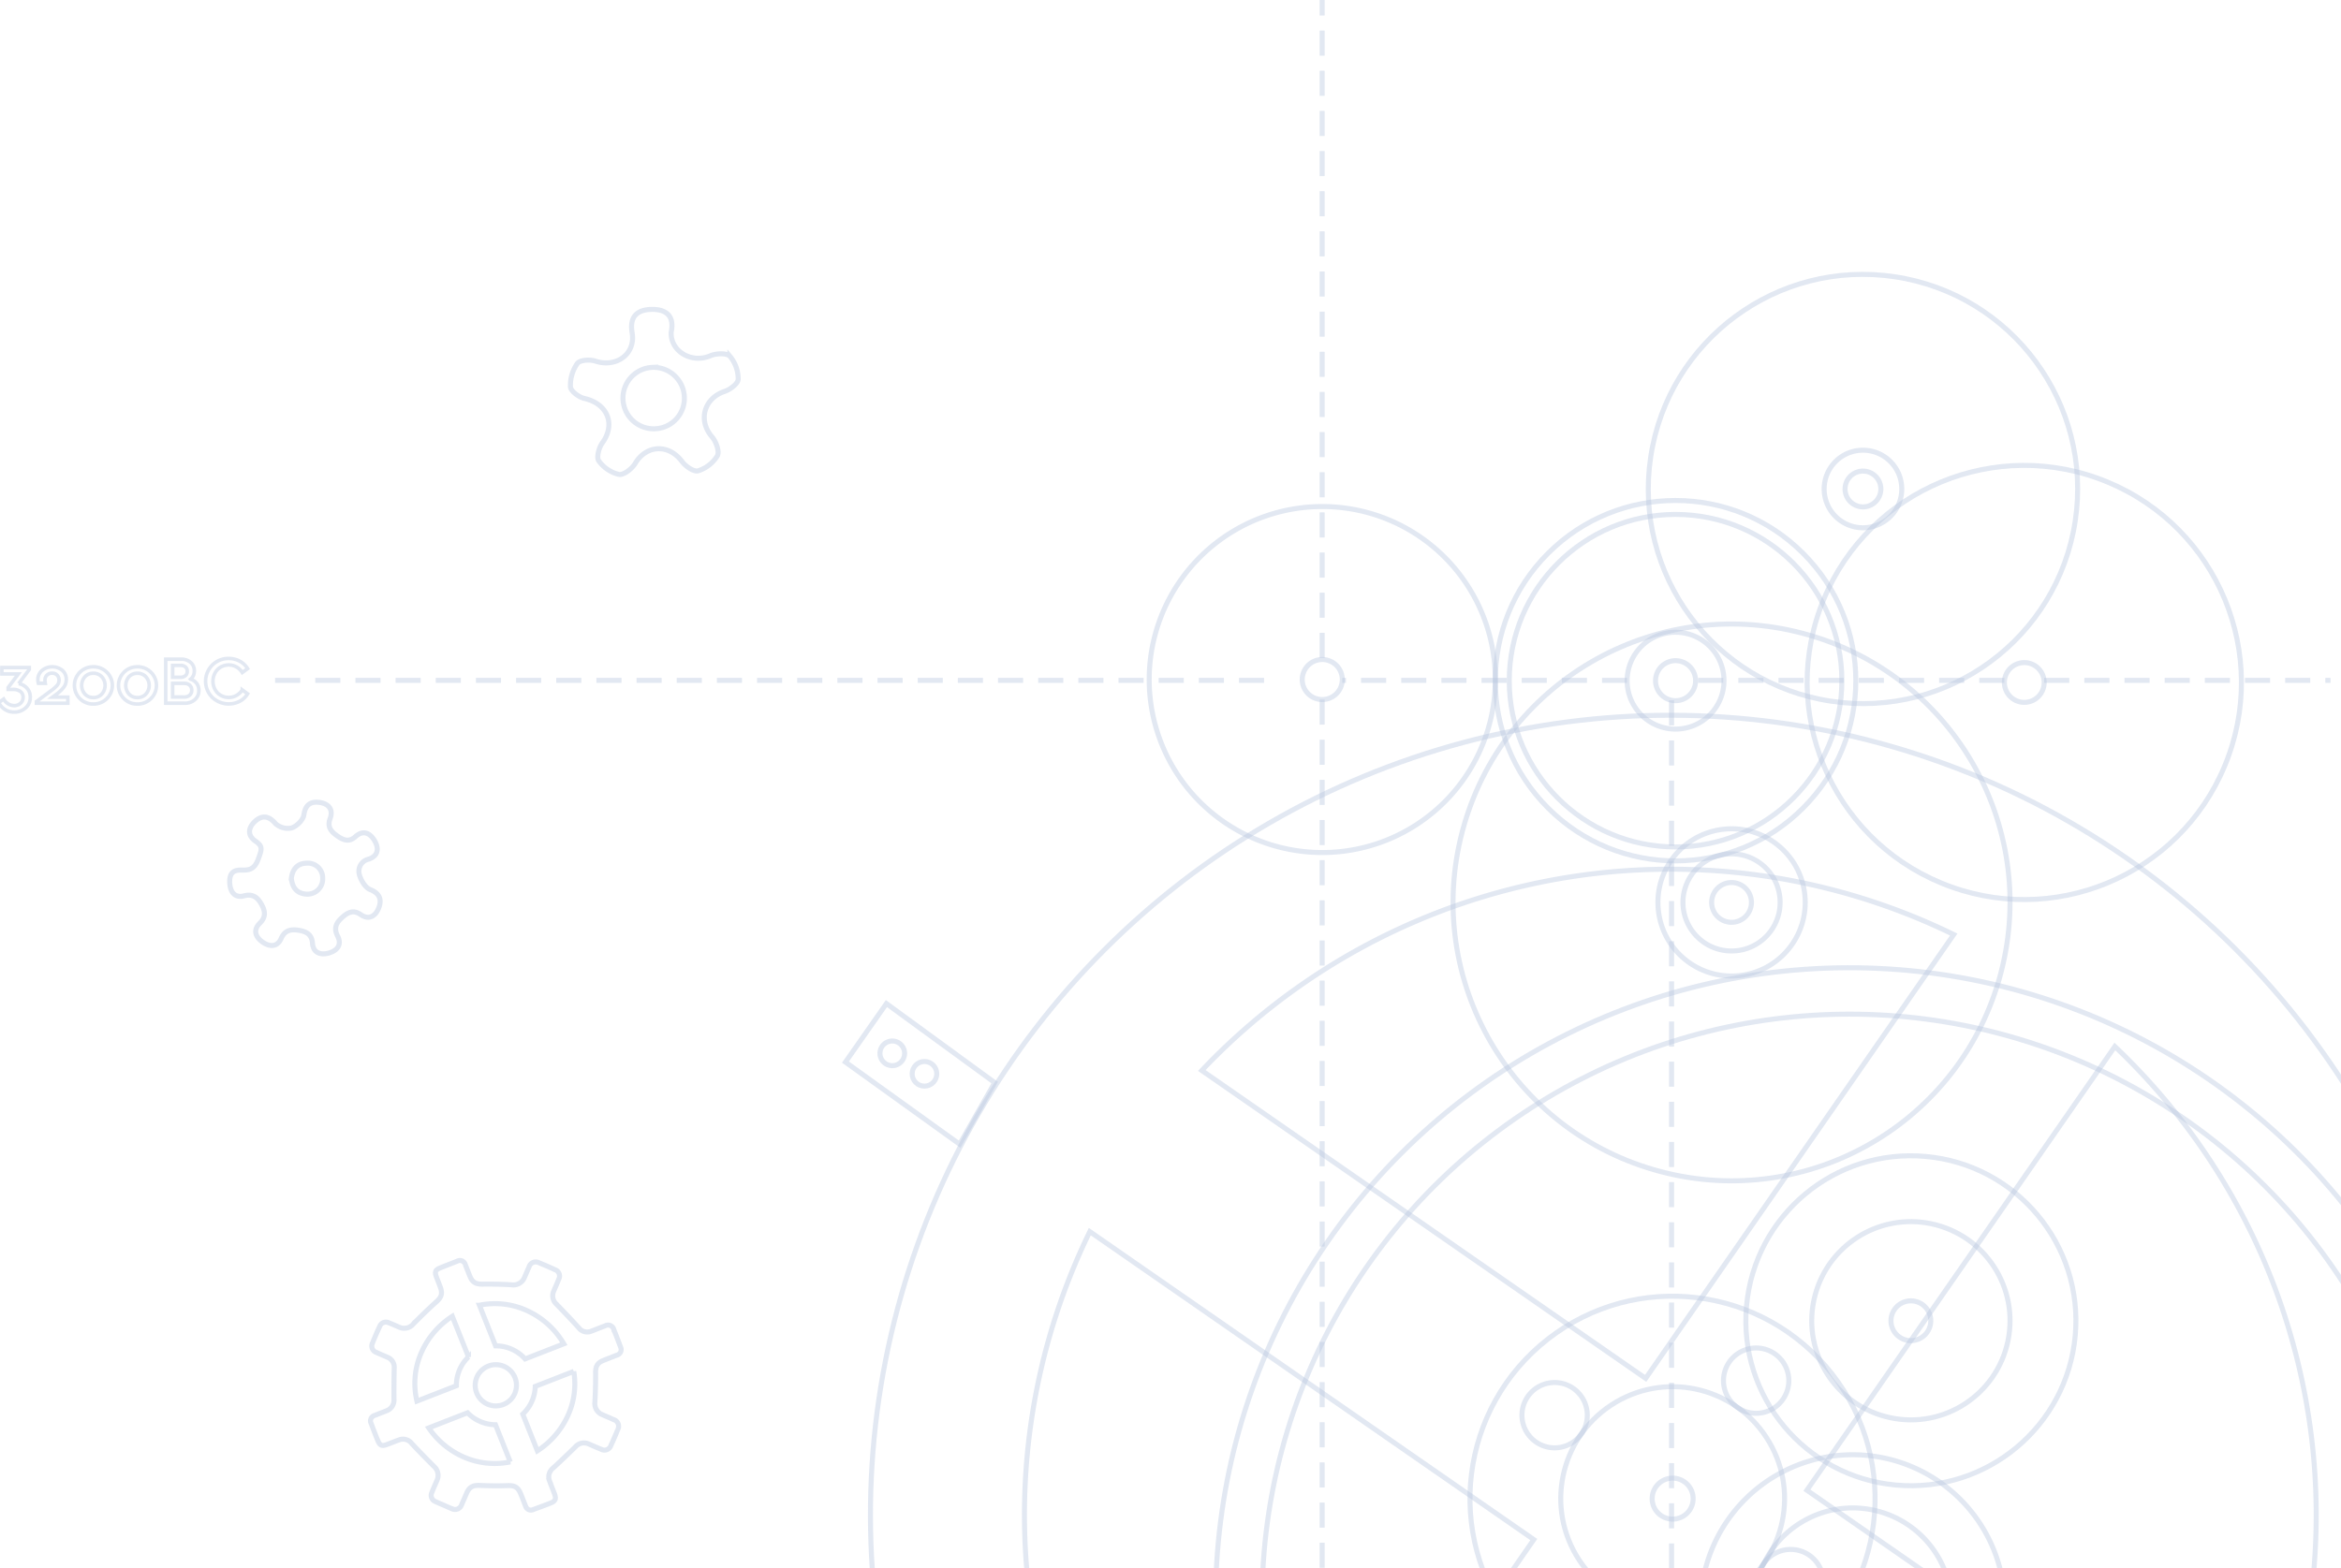 <svg xmlns="http://www.w3.org/2000/svg" xmlns:xlink="http://www.w3.org/1999/xlink" width="661" height="443" viewBox="0 0 661 443">
  <defs>
    <clipPath id="clip-path">
      <rect id="Rectangle_1073" data-name="Rectangle 1073" width="661" height="443" transform="translate(1259 538)" fill="#fff"/>
    </clipPath>
  </defs>
  <g id="Mask_Group_11" data-name="Mask Group 11" transform="translate(-1259 -538)" clip-path="url(#clip-path)">
    <g id="Group_5483" data-name="Group 5483" transform="translate(11.473 293.369)">
      <path id="Path_39" data-name="Path 39" d="M1499.58,345.443a5.617,5.617,0,1,1-5.616,5.617A5.618,5.618,0,0,1,1499.58,345.443Z" transform="translate(236.86 148.453)" fill="none" stroke="rgba(184,198,223,0.4)" stroke-width="1.417"/>
      <path id="Path_40" data-name="Path 40" d="M1503.547,341.309a13.718,13.718,0,1,1-13.718,13.718A13.718,13.718,0,0,1,1503.547,341.309Z" transform="translate(232.893 144.485)" fill="none" stroke="rgba(184,198,223,0.4)" stroke-width="1.417"/>
      <circle id="Ellipse_2" data-name="Ellipse 2" cx="20.792" cy="20.792" r="20.792" transform="matrix(0.989, -0.149, 0.149, 0.989, 1712.789, 482.043)" fill="none" stroke="rgba(184,198,223,0.4)" stroke-width="1.417"/>
      <circle id="Ellipse_3" data-name="Ellipse 3" cx="78.616" cy="78.616" r="78.616" transform="translate(1639.071 553.18) rotate(-73.862)" fill="none" stroke="rgba(184,198,223,0.4)" stroke-width="1.417"/>
      <circle id="Ellipse_4" data-name="Ellipse 4" cx="179.018" cy="179.018" r="179.018" transform="matrix(0.062, -0.998, 0.998, 0.062, 1579.984, 864.526)" fill="none" stroke="rgba(184,198,223,0.4)" stroke-width="1.417"/>
      <circle id="Ellipse_5" data-name="Ellipse 5" cx="165.91" cy="165.91" r="165.91" transform="translate(1603.869 531.068)" fill="none" stroke="rgba(184,198,223,0.4)" stroke-width="1.417"/>
      <circle id="Ellipse_6" data-name="Ellipse 6" cx="225.85" cy="225.85" r="225.85" transform="translate(1399.761 672.5) rotate(-45)" fill="none" stroke="rgba(184,198,223,0.4)" stroke-width="1.417"/>
      <path id="Path_41" data-name="Path 41" d="M1709.615,651.4A182.468,182.468,0,0,1,1497.308,689.8l86.98-125.354Zm-6.777-257.81A182.476,182.476,0,0,1,1741.233,605.9l-125.355-86.98ZM1538.764,532.857l-86.959,125.324a182.465,182.465,0,0,1-38.4-212.3Zm38.557-189.333a181.6,181.6,0,0,1,80.012,18.453l-86.98,125.356-125.325-86.959A181.838,181.838,0,0,1,1577.322,343.524Z" transform="translate(141.84 146.611)" fill="none" stroke="rgba(184,198,223,0.4)" stroke-width="1.417"/>
      <path id="Path_42" data-name="Path 42" d="M1461.788,291.253a48.863,48.863,0,1,1-48.862,48.864A48.863,48.863,0,0,1,1461.788,291.253Z" transform="translate(159.087 96.445)" fill="none" stroke="rgba(184,198,223,0.4)" stroke-width="1.417"/>
      <path id="Path_43" data-name="Path 43" d="M1440.627,313.3a5.654,5.654,0,1,1-5.652,5.654A5.654,5.654,0,0,1,1440.627,313.3Z" transform="translate(180.248 117.606)" fill="none" stroke="rgba(184,198,223,0.4)" stroke-width="1.417"/>
      <path id="Path_44" data-name="Path 44" d="M1491.534,313.466a5.654,5.654,0,1,1-5.654,5.654A5.653,5.653,0,0,1,1491.534,313.466Z" transform="translate(229.102 117.763)" fill="none" stroke="rgba(184,198,223,0.4)" stroke-width="1.417"/>
      <path id="Path_45" data-name="Path 45" d="M1495.462,309.374a13.673,13.673,0,1,1-13.675,13.673A13.674,13.674,0,0,1,1495.462,309.374Z" transform="translate(225.174 113.836)" fill="none" stroke="rgba(184,198,223,0.4)" stroke-width="1.417"/>
      <circle id="Ellipse_7" data-name="Ellipse 7" cx="50.896" cy="50.896" r="50.896" transform="translate(1648.657 436.883) rotate(-45)" fill="none" stroke="rgba(184,198,223,0.4)" stroke-width="1.417"/>
      <circle id="Ellipse_8" data-name="Ellipse 8" cx="46.957" cy="46.957" r="46.957" transform="translate(1673.677 389.926)" fill="none" stroke="rgba(184,198,223,0.4)" stroke-width="1.417"/>
      <path id="Path_46" data-name="Path 46" d="M1521.131,283.133a10.957,10.957,0,1,1-10.956,10.957A10.957,10.957,0,0,1,1521.131,283.133Z" transform="translate(252.418 88.652)" fill="none" stroke="rgba(184,198,223,0.4)" stroke-width="1.417"/>
      <path id="Path_47" data-name="Path 47" d="M1518.24,286.145a5.054,5.054,0,1,1-5.054,5.054A5.052,5.052,0,0,1,1518.24,286.145Z" transform="translate(255.309 91.543)" fill="none" stroke="rgba(184,198,223,0.4)" stroke-width="1.417"/>
      <circle id="Ellipse_9" data-name="Ellipse 9" cx="60.612" cy="60.612" r="60.612" transform="translate(1704.599 433.668) rotate(-81.449)" fill="none" stroke="rgba(184,198,223,0.4)" stroke-width="1.417"/>
      <circle id="Ellipse_10" data-name="Ellipse 10" cx="61.301" cy="61.301" r="61.301" transform="translate(1739.005 470.569) rotate(-67.5)" fill="none" stroke="rgba(184,198,223,0.4)" stroke-width="1.417"/>
      <path id="Path_48" data-name="Path 48" d="M1541.76,313.745a5.618,5.618,0,1,1-5.618,5.617A5.616,5.616,0,0,1,1541.76,313.745Z" transform="translate(277.339 118.031)" fill="none" stroke="rgba(184,198,223,0.4)" stroke-width="1.417"/>
      <circle id="Ellipse_11" data-name="Ellipse 11" cx="57.214" cy="57.214" r="57.214" transform="matrix(0.788, -0.615, 0.615, 0.788, 1639.507, 658.022)" fill="none" stroke="rgba(184,198,223,0.4)" stroke-width="1.417"/>
      <path id="Path_49" data-name="Path 49" d="M1494.521,432.348a5.787,5.787,0,1,1-8.066,1.382A5.786,5.786,0,0,1,1494.521,432.348Z" transform="translate(228.634 230.837)" fill="none" stroke="rgba(184,198,223,0.4)" stroke-width="1.417"/>
      <circle id="Ellipse_12" data-name="Ellipse 12" cx="31.596" cy="31.596" r="31.596" transform="matrix(0.862, -0.507, 0.507, 0.862, 1676.565, 656.674)" fill="none" stroke="rgba(184,198,223,0.4)" stroke-width="1.417"/>
      <path id="Path_50" data-name="Path 50" d="M1481.186,419.2a9.224,9.224,0,1,0,2.2,12.856A9.223,9.223,0,0,0,1481.186,419.2Z" transform="translate(210.63 217.609)" fill="none" stroke="rgba(184,198,223,0.4)" stroke-width="1.417"/>
      <path id="Path_51" data-name="Path 51" d="M1515.2,443.252a9.225,9.225,0,1,1-12.857,2.2A9.224,9.224,0,0,1,1515.2,443.252Z" transform="translate(243.271 240.697)" fill="none" stroke="rgba(184,198,223,0.4)" stroke-width="1.417"/>
      <path id="Path_52" data-name="Path 52" d="M1512.422,427.078a9.225,9.225,0,1,0-12.857,2.2A9.226,9.226,0,0,0,1512.422,427.078Z" transform="translate(238.494 212.833)" fill="none" stroke="rgba(184,198,223,0.4)" stroke-width="1.417"/>
      <path id="Path_53" data-name="Path 53" d="M1488.366,461.087a9.224,9.224,0,1,1-2.2-12.858A9.226,9.226,0,0,1,1488.366,461.087Z" transform="translate(215.407 245.473)" fill="none" stroke="rgba(184,198,223,0.4)" stroke-width="1.417"/>
      <path id="Path_54" data-name="Path 54" d="M1480.844,474.02a5.618,5.618,0,1,1-5.619,5.619A5.617,5.617,0,0,1,1480.844,474.02Z" transform="translate(218.877 271.851)" fill="none" stroke="rgba(184,198,223,0.4)" stroke-width="1.417"/>
      <path id="Path_55" data-name="Path 55" d="M1491.5,462.919a27.372,27.372,0,1,1-27.372,27.373A27.372,27.372,0,0,1,1491.5,462.919Z" transform="translate(208.224 261.197)" fill="none" stroke="rgba(184,198,223,0.4)" stroke-width="1.417"/>
      <circle id="Ellipse_13" data-name="Ellipse 13" cx="39.734" cy="39.734" r="39.734" transform="matrix(0.208, -0.978, 0.978, 0.208, 1652.604, 782.109)" fill="none" stroke="rgba(184,198,223,0.4)" stroke-width="1.417"/>
      <path id="Path_56" data-name="Path 56" d="M1440.274,567.19a4.691,4.691,0,1,1-4.692,4.692A4.692,4.692,0,0,1,1440.274,567.19Z" transform="translate(180.831 361.268)" fill="none" stroke="rgba(184,198,223,0.4)" stroke-width="1.417"/>
      <circle id="Ellipse_14" data-name="Ellipse 14" cx="40.22" cy="40.22" r="40.22" transform="translate(1574.271 965.426) rotate(-79.573)" fill="none" stroke="rgba(184,198,223,0.4)" stroke-width="1.417"/>
      <circle id="Ellipse_15" data-name="Ellipse 15" cx="44.551" cy="44.551" r="44.551" transform="translate(1621.016 919.563)" fill="none" stroke="rgba(184,198,223,0.4)" stroke-width="1.417"/>
      <path id="Path_57" data-name="Path 57" d="M1462.961,582.99a4.692,4.692,0,1,1-4.692,4.692A4.692,4.692,0,0,1,1462.961,582.99Z" transform="translate(202.604 376.432)" fill="none" stroke="rgba(184,198,223,0.4)" stroke-width="1.417"/>
      <path id="Path_58" data-name="Path 58" d="M1467.312,578.456a13.577,13.577,0,1,1-13.577,13.577A13.578,13.578,0,0,1,1467.312,578.456Z" transform="translate(198.253 372.081)" fill="none" stroke="rgba(184,198,223,0.4)" stroke-width="1.417"/>
      <path id="Path_59" data-name="Path 59" d="M1490.345,567.438a4.692,4.692,0,1,1-4.691,4.692A4.692,4.692,0,0,1,1490.345,567.438Z" transform="translate(228.885 361.507)" fill="none" stroke="rgba(184,198,223,0.4)" stroke-width="1.417"/>
      <path id="Path_60" data-name="Path 60" d="M1496.283,561.251a16.817,16.817,0,1,1-16.817,16.816A16.816,16.816,0,0,1,1496.283,561.251Z" transform="translate(222.948 355.569)" fill="none" stroke="rgba(184,198,223,0.4)" stroke-width="1.417"/>
      <circle id="Ellipse_16" data-name="Ellipse 16" cx="42.736" cy="42.736" r="42.736" transform="translate(1676.495 890.901)" fill="none" stroke="rgba(184,198,223,0.4)" stroke-width="1.417"/>
      <path id="Path_61" data-name="Path 61" d="M1473.754,503.651a4.871,4.871,0,1,1-4.87,4.872A4.872,4.872,0,0,1,1473.754,503.651Z" transform="translate(212.792 300.289)" fill="none" stroke="rgba(184,198,223,0.4)" stroke-width="1.417"/>
      <path id="Path_62" data-name="Path 62" d="M1480.581,496.538a18.81,18.81,0,1,1-18.81,18.811A18.81,18.81,0,0,1,1480.581,496.538Z" transform="translate(205.965 293.462)" fill="none" stroke="rgba(184,198,223,0.4)" stroke-width="1.417"/>
      <circle id="Ellipse_17" data-name="Ellipse 17" cx="113.364" cy="113.364" r="113.364" transform="translate(1552.986 897.492) rotate(-78.583)" fill="none" stroke="rgba(184,198,223,0.4)" stroke-width="1.417"/>
      <rect id="Rectangle_8" data-name="Rectangle 8" width="11.568" height="41.313" transform="translate(1631.032 906.377)" fill="none" stroke="rgba(184,198,223,0.4)" stroke-width="1.417"/>
      <rect id="Rectangle_9" data-name="Rectangle 9" width="11.567" height="33.905" transform="translate(1687.092 910.508)" fill="none" stroke="rgba(184,198,223,0.4)" stroke-width="1.417"/>
      <path id="Path_63" data-name="Path 63" d="M1444.5,528.773l5.784-36.357,28.92,4.131-5.784,35.53Z" transform="translate(189.384 289.506)" fill="none" stroke="rgba(184,198,223,0.4)" stroke-width="1.417"/>
      <path id="Path_64" data-name="Path 64" d="M1480.942,535.134l5.784-36.356,28.92,4.131-5.784,35.53Z" transform="translate(224.363 295.612)" fill="none" stroke="rgba(184,198,223,0.4)" stroke-width="1.417"/>
      <path id="Path_65" data-name="Path 65" d="M1451.622,496.422l16.268,2.323-3.252,19.986-16.268-1.858Z" transform="translate(193.103 293.351)" fill="none" stroke="rgba(184,198,223,0.4)" stroke-width="1.417"/>
      <path id="Path_66" data-name="Path 66" d="M1485.388,522.42l2.029-19,14.046,2.479-3.06,18.013Z" transform="translate(228.63 300.063)" fill="none" stroke="rgba(184,198,223,0.4)" stroke-width="1.417"/>
      <path id="Path_67" data-name="Path 67" d="M1401.4,402.6l-32.238-23.184,11.567-16.526L1411.3,385.2Z" transform="translate(117.085 165.199)" fill="none" stroke="rgba(184,198,223,0.4)" stroke-width="1.417"/>
      <path id="Path_68" data-name="Path 68" d="M1377.611,368.286a3.478,3.478,0,1,1-3.476,3.478A3.478,3.478,0,0,1,1377.611,368.286Z" transform="translate(121.857 170.375)" fill="none" stroke="rgba(184,198,223,0.4)" stroke-width="1.417"/>
      <circle id="Ellipse_18" data-name="Ellipse 18" cx="3.477" cy="3.477" r="3.477" transform="translate(1505.081 544.445)" fill="none" stroke="rgba(184,198,223,0.4)" stroke-width="1.417"/>
      <path id="Path_69" data-name="Path 69" d="M1406.533,502.022l-28.093,21.483,12.393,14.047,27.8-20.438Z" transform="translate(125.989 298.725)" fill="none" stroke="rgba(184,198,223,0.4)" stroke-width="1.417"/>
      <path id="Path_70" data-name="Path 70" d="M1600.5,409.783h31.4v83.454H1603.8" transform="translate(339.105 210.201)" fill="none" stroke="rgba(184,198,223,0.4)" stroke-width="1.417"/>
      <path id="Path_71" data-name="Path 71" d="M1616.484,426.59H1633.3l.05,16.64h-16.8" transform="translate(354.446 226.331)" fill="none" stroke="rgba(184,198,223,0.4)" stroke-width="1.417"/>
      <path id="Path_72" data-name="Path 72" d="M1524.348,523.8l-3.146-17.183,8.1-1.547,3.156,17.245Z" transform="translate(263.002 301.655)" fill="none" stroke="rgba(184,198,223,0.4)" stroke-width="1.417"/>
      <path id="Path_73" data-name="Path 73" d="M1525.42,405.735a5.617,5.617,0,1,1-5.618,5.617A5.616,5.616,0,0,1,1525.42,405.735Z" transform="translate(261.658 206.316)" fill="none" stroke="rgba(184,198,223,0.4)" stroke-width="1.417"/>
      <circle id="Ellipse_19" data-name="Ellipse 19" cx="46.596" cy="46.596" r="46.596" transform="translate(1736.486 659.891) rotate(-84.848)" fill="none" stroke="rgba(184,198,223,0.4)" stroke-width="1.417"/>
      <circle id="Ellipse_20" data-name="Ellipse 20" cx="27.994" cy="27.994" r="27.994" transform="translate(1753.883 639.24) rotate(-78.019)" fill="none" stroke="rgba(184,198,223,0.4)" stroke-width="1.417"/>
      <path id="Path_74" data-name="Path 74" d="M1524.237,552.91a4.692,4.692,0,1,1-4.692,4.692A4.692,4.692,0,0,1,1524.237,552.91Z" transform="translate(261.412 347.564)" fill="none" stroke="rgba(184,198,223,0.4)" stroke-width="1.417"/>
      <path id="Path_75" data-name="Path 75" d="M1544.227,532.081a45.511,45.511,0,1,1-45.511,45.511A45.51,45.51,0,0,1,1544.227,532.081Z" transform="translate(241.422 327.574)" fill="none" stroke="rgba(184,198,223,0.4)" stroke-width="1.417"/>
      <path id="Path_76" data-name="Path 76" d="M1535.395,541.284a27.475,27.475,0,1,1-27.475,27.475A27.475,27.475,0,0,1,1535.395,541.284Z" transform="translate(250.254 336.406)" fill="none" stroke="rgba(184,198,223,0.4)" stroke-width="1.417"/>
      <path id="Path_77" data-name="Path 77" d="M1525.572,488.185a10.505,10.505,0,1,1-10.506,10.5A10.5,10.5,0,0,1,1525.572,488.185Z" transform="translate(257.114 285.445)" fill="none" stroke="rgba(184,198,223,0.4)" stroke-width="1.417"/>
      <path id="Path_78" data-name="Path 78" d="M1541.608,471.477a43.248,43.248,0,1,1-43.249,43.247A43.247,43.247,0,0,1,1541.608,471.477Z" transform="translate(241.078 269.41)" fill="none" stroke="rgba(184,198,223,0.4)" stroke-width="1.417"/>
      <path id="Path_79" data-name="Path 79" d="M1522.335,491.558a3.895,3.895,0,1,1-3.9,3.894A3.9,3.9,0,0,1,1522.335,491.558Z" transform="translate(260.351 288.683)" fill="none" stroke="rgba(184,198,223,0.4)" stroke-width="1.417"/>
      <path id="Path_80" data-name="Path 80" d="M1525.459,510.272a2.26,2.26,0,1,1-2.26,2.261A2.261,2.261,0,0,1,1525.459,510.272Z" transform="translate(264.919 306.643)" fill="none" stroke="rgba(184,198,223,0.4)" stroke-width="1.417"/>
      <path id="Path_81" data-name="Path 81" d="M1517.759,446.218a7.083,7.083,0,1,1-7.083,7.084A7.086,7.086,0,0,1,1517.759,446.218Z" transform="translate(252.9 245.169)" fill="none" stroke="rgba(184,198,223,0.4)" stroke-width="1.417"/>
      <circle id="Ellipse_21" data-name="Ellipse 21" cx="3.766" cy="3.766" r="3.766" transform="translate(1766.894 694.705)" fill="none" stroke="rgba(184,198,223,0.4)" stroke-width="1.417"/>
      <path id="Path_82" data-name="Path 82" d="M1527.972,435.577a27.937,27.937,0,1,1-27.936,27.938A27.939,27.939,0,0,1,1527.972,435.577Z" transform="translate(242.688 234.956)" fill="none" stroke="rgba(184,198,223,0.4)" stroke-width="1.417"/>
      <path id="Path_83" data-name="Path 83" d="M1535.329,427.911a42.96,42.96,0,1,1-42.959,42.961A42.96,42.96,0,0,1,1535.329,427.911Z" transform="translate(235.33 227.599)" fill="none" stroke="rgba(184,198,223,0.4)" stroke-width="1.417"/>
      <line id="Line_1" data-name="Line 1" x2="283.442" transform="translate(1325.204 436.793)" fill="none" stroke="rgba(184,198,223,0.4)" stroke-width="1.417" stroke-dasharray="7.09 4.25"/>
      <line id="Line_2" data-name="Line 2" y2="486.474" transform="translate(1620.844 442.214)" fill="none" stroke="rgba(184,198,223,0.4)" stroke-width="1.417" stroke-dasharray="7.09 4.25"/>
      <line id="Line_3" data-name="Line 3" y1="88.869" transform="translate(1719.507 938.62)" fill="none" stroke="rgba(184,198,223,0.4)" stroke-width="1.417" stroke-dasharray="7.09 4.25"/>
      <path id="Path_86" data-name="Path 86" d="M1252.814,319l2.977-3.992v-.547h-7.741v1.807h4.653l-2.863,3.823v.547h1.319a3.4,3.4,0,0,1,2.126.584,1.948,1.948,0,0,1,.754,1.636,2.184,2.184,0,0,1-.725,1.7,2.649,2.649,0,0,1-1.836.651,3.464,3.464,0,0,1-2.918-1.846l-1.4,1a5.158,5.158,0,0,0,1.742,1.93,4.646,4.646,0,0,0,2.628.745,4.694,4.694,0,0,0,3.21-1.168,3.845,3.845,0,0,0,1.327-3.032,3.6,3.6,0,0,0-.96-2.591,4.129,4.129,0,0,0-2.3-1.25" transform="translate(0 118.715)" fill="none" stroke="rgba(184,198,223,0.4)" stroke-width="1"/>
      <path id="Path_87" data-name="Path 87" d="M1257.13,322.92l.96-.7a10.842,10.842,0,0,0,2.2-2.054,3.606,3.606,0,0,0,.742-2.24,3.317,3.317,0,0,0-1.111-2.571,4.537,4.537,0,0,0-5.781.067,3.371,3.371,0,0,0-1.128,2.522,4.158,4.158,0,0,0,.131,1.054h1.958a5.136,5.136,0,0,1-.092-.884,1.916,1.916,0,0,1,2.015-1.958,1.865,1.865,0,0,1,1.431.564,1.966,1.966,0,0,1,.527,1.393,2.308,2.308,0,0,1-.169.894,2.747,2.747,0,0,1-.614.848c-.294.294-.546.527-.752.7s-.563.437-1.064.8l-3.784,2.824v.453h8.868V322.92Z" transform="translate(5.211 118.614)" fill="none" stroke="rgba(184,198,223,0.4)" stroke-width="1"/>
      <path id="Path_88" data-name="Path 88" d="M1263.416,316.178a3.155,3.155,0,0,1,2.374.98,3.656,3.656,0,0,1,0,4.9,3.155,3.155,0,0,1-2.374.98,3.114,3.114,0,0,1-2.371-.98,3.721,3.721,0,0,1,0-4.905,3.128,3.128,0,0,1,2.371-.97m0-1.827a5.218,5.218,0,0,0-3.793,1.525,5.257,5.257,0,0,0,0,7.459,5.189,5.189,0,0,0,3.776,1.525,5.275,5.275,0,0,0,3.813-1.525,5.211,5.211,0,0,0,0-7.459A5.263,5.263,0,0,0,1263.416,314.352Z" transform="translate(10.468 118.614)" fill="none" stroke="rgba(184,198,223,0.4)" stroke-width="1"/>
      <path id="Path_89" data-name="Path 89" d="M1269.77,316.178a3.154,3.154,0,0,1,2.373.98,3.654,3.654,0,0,1,0,4.9,3.154,3.154,0,0,1-2.373.98,3.119,3.119,0,0,1-2.374-.98,3.72,3.72,0,0,1,0-4.905,3.132,3.132,0,0,1,2.374-.97m0-1.827a5.217,5.217,0,0,0-3.794,1.525,5.251,5.251,0,0,0,0,7.459,5.186,5.186,0,0,0,3.774,1.525,5.274,5.274,0,0,0,3.814-1.525,5.207,5.207,0,0,0,0-7.459A5.259,5.259,0,0,0,1269.77,314.352Z" transform="translate(16.563 118.614)" fill="none" stroke="rgba(184,198,223,0.4)" stroke-width="1"/>
      <path id="Path_90" data-name="Path 90" d="M1276.385,323.934h-3.2v-3.861h3.2a2.3,2.3,0,0,1,1.611.527,1.83,1.83,0,0,1,.574,1.413,1.8,1.8,0,0,1-.574,1.4,2.323,2.323,0,0,1-1.611.517m-1-8.926a2.075,2.075,0,0,1,1.421.443,1.541,1.541,0,0,1,.5,1.215,1.6,1.6,0,0,1-.5,1.233,2.014,2.014,0,0,1-1.421.463h-2.2v-3.353Zm2.861,3.9a2.9,2.9,0,0,0,1.057-2.336,3.073,3.073,0,0,0-1.027-2.393,3.9,3.9,0,0,0-2.7-.921h-4.351v12.428h5.33a4.15,4.15,0,0,0,2.918-1.017,3.365,3.365,0,0,0,1.111-2.6,3.237,3.237,0,0,0-.612-1.977A3.326,3.326,0,0,0,1278.249,318.907Z" transform="translate(23.092 117.563)" fill="none" stroke="rgba(184,198,223,0.4)" stroke-width="1"/>
      <path id="Path_91" data-name="Path 91" d="M1283.506,313.151a6.384,6.384,0,0,0-4.633,1.854,6.46,6.46,0,0,0-.01,9.144,6.76,6.76,0,0,0,7.778,1.072,5.71,5.71,0,0,0,2.193-2.089l-1.507-1.111a4.5,4.5,0,0,1-7,.837,4.852,4.852,0,0,1,0-6.571,4.494,4.494,0,0,1,7,.839l1.507-1.111a5.852,5.852,0,0,0-2.213-2.091,6.364,6.364,0,0,0-3.116-.772" transform="translate(28.608 117.461)" fill="none" stroke="rgba(184,198,223,0.4)" stroke-width="1"/>
      <path id="Path_92" data-name="Path 92" d="M1480.328,622.422h-4.576v1.808h2.58v6.553h-2.769V632.5h7.326v-1.714h-2.561Z" transform="translate(219.2 414.276)" fill="none" stroke="rgba(184,198,223,0.4)" stroke-width="1"/>
      <path id="Path_93" data-name="Path 93" d="M1484.68,626.867a9.224,9.224,0,0,0-1.621.168v-2.8h4.878v-1.809h-6.816V628.6h2.861a3.4,3.4,0,0,1,2.118.574,1.934,1.934,0,0,1,.745,1.628,2.2,2.2,0,0,1-.725,1.723,2.649,2.649,0,0,1-1.836.651,3.529,3.529,0,0,1-3.012-1.846l-1.4,1a5.251,5.251,0,0,0,1.78,1.93,4.8,4.8,0,0,0,2.685.745,4.721,4.721,0,0,0,3.229-1.168,3.864,3.864,0,0,0,1.327-3.051,3.535,3.535,0,0,0-1.252-2.881,4.505,4.505,0,0,0-2.965-1.035" transform="translate(223.341 414.276)" fill="none" stroke="rgba(184,198,223,0.4)" stroke-width="1"/>
      <path id="Path_94" data-name="Path 94" d="M1490.741,624.142a3.156,3.156,0,0,1,2.373.98,3.655,3.655,0,0,1,0,4.9,3.156,3.156,0,0,1-2.373.98,3.119,3.119,0,0,1-2.374-.98,3.72,3.72,0,0,1,0-4.905,3.133,3.133,0,0,1,2.374-.97m0-1.826a5.211,5.211,0,0,0-3.794,1.527,5.249,5.249,0,0,0,0,7.457,5.184,5.184,0,0,0,3.775,1.525,5.271,5.271,0,0,0,3.813-1.525,5.208,5.208,0,0,0,0-7.457A5.251,5.251,0,0,0,1490.741,622.316Z" transform="translate(228.635 414.174)" fill="none" stroke="rgba(184,198,223,0.4)" stroke-width="1"/>
      <path id="Path_95" data-name="Path 95" d="M1497.356,631.9h-3.2v-3.861h3.2a2.288,2.288,0,0,1,1.611.529,1.823,1.823,0,0,1,.574,1.411,1.8,1.8,0,0,1-.574,1.4,2.322,2.322,0,0,1-1.611.517m-1-8.925a2.077,2.077,0,0,1,1.421.441,1.54,1.54,0,0,1,.5,1.215,1.592,1.592,0,0,1-.5,1.233,2.008,2.008,0,0,1-1.421.463h-2.2v-3.351Zm2.861,3.9a2.9,2.9,0,0,0,1.054-2.336,3.067,3.067,0,0,0-1.025-2.391,3.889,3.889,0,0,0-2.7-.923h-4.35V633.65h5.33a4.158,4.158,0,0,0,2.919-1.017,3.368,3.368,0,0,0,1.111-2.6,3.239,3.239,0,0,0-.612-1.978A3.34,3.34,0,0,0,1499.219,626.871Z" transform="translate(235.164 413.123)" fill="none" stroke="rgba(184,198,223,0.4)" stroke-width="1"/>
      <path id="Path_96" data-name="Path 96" d="M1504.475,621.115a6.385,6.385,0,0,0-4.631,1.856,6.454,6.454,0,0,0-.01,9.142,6.755,6.755,0,0,0,7.776,1.074,5.716,5.716,0,0,0,2.195-2.091l-1.507-1.111a4.495,4.495,0,0,1-7,.839,4.854,4.854,0,0,1,0-6.573,4.494,4.494,0,0,1,7,.839l1.507-1.111a5.855,5.855,0,0,0-2.212-2.091,6.369,6.369,0,0,0-3.118-.772" transform="translate(240.678 413.022)" fill="none" stroke="rgba(184,198,223,0.4)" stroke-width="1"/>
      <path id="Path_98" data-name="Path 98" d="M1366.354,428.192c1.3-.541,2.622-1.031,3.931-1.556a1.616,1.616,0,0,0,1.031-2.3c-.605-1.632-1.224-3.259-1.881-4.87a1.675,1.675,0,0,0-2.479-1.094c-1.286.466-2.546,1-3.83,1.472a3.007,3.007,0,0,1-3.661-.992c-2.028-2.23-4.105-4.415-6.208-6.575a3.205,3.205,0,0,1-.807-3.72c.464-1.109.974-2.2,1.407-3.322a1.91,1.91,0,0,0-1.1-2.751q-2.2-1.023-4.452-1.923a1.947,1.947,0,0,0-2.824,1.178c-.458.976-.856,1.978-1.293,2.963a3.368,3.368,0,0,1-3.688,2.068c-2.72-.159-5.452-.221-8.176-.184-1.788.024-2.807-.47-3.5-2.142-.462-1.109-.876-2.238-1.333-3.351a1.578,1.578,0,0,0-2.3-.987c-1.656.656-3.323,1.286-4.972,1.966-1.148.474-1.394,1.084-.962,2.275.394,1.092.851,2.162,1.235,3.255.61,1.734.18,2.751-1.148,3.945-2.238,2.011-4.4,4.109-6.508,6.261a3.354,3.354,0,0,1-3.9.978c-1-.414-1.971-.876-2.979-1.256a1.882,1.882,0,0,0-2.671,1.056q-1.056,2.252-1.972,4.566a1.909,1.909,0,0,0,1.131,2.742c1.009.48,2.052.892,3.074,1.348a3.036,3.036,0,0,1,1.889,3.161q-.091,4.333-.064,8.67a3.2,3.2,0,0,1-2.132,3.288c-1.074.439-2.172.823-3.238,1.28a1.614,1.614,0,0,0-1.033,2.391q.9,2.452,1.9,4.864c.535,1.28,1.135,1.5,2.475,1,1.125-.418,2.238-.88,3.371-1.282a3.1,3.1,0,0,1,3.678.982q3.09,3.3,6.3,6.483a3.358,3.358,0,0,1,.864,3.831c-.478,1.148-1.007,2.275-1.452,3.435a1.893,1.893,0,0,0,1.037,2.679c.74.37,1.519.666,2.281.994l0,.008c.723.312,1.438.647,2.174.931a1.98,1.98,0,0,0,2.918-1.19c.49-1.05.927-2.128,1.391-3.191.754-1.726,1.838-2.23,3.743-2.14,2.6.123,5.207.145,7.807.055,1.883-.067,2.863.367,3.624,2.134.507,1.18.942,2.391,1.422,3.582a1.6,1.6,0,0,0,2.3,1.009c1.591-.594,3.194-1.162,4.772-1.791,1.4-.558,1.654-1.193,1.119-2.634-.449-1.207-.956-2.387-1.384-3.6a3.141,3.141,0,0,1,1.019-3.677c2.132-1.952,4.217-3.955,6.279-5.981a3.2,3.2,0,0,1,3.718-.819c1.186.5,2.349,1.041,3.549,1.505a1.91,1.91,0,0,0,2.757-1.088q1.023-2.2,1.92-4.453a1.941,1.941,0,0,0-1.165-2.828c-1.087-.511-2.2-.954-3.3-1.444a3.354,3.354,0,0,1-1.979-3.506c.141-2.765.225-5.534.2-8.3C1364.255,429.865,1364.741,428.86,1366.354,428.192Zm-51.121-2.632a23.377,23.377,0,0,1,8.591-9.893l4.562,11.47a11.1,11.1,0,0,0-3.417,8.019c0,.041.006.08.006.123l-11.143,4.345A21.534,21.534,0,0,1,1315.233,425.56Zm11.539,29.731a23.163,23.163,0,0,1-9.61-8.1l10.964-4.276a11.1,11.1,0,0,0,7.882,3.377l4.178,10.5A21.7,21.7,0,0,1,1326.771,455.291Zm9.338-14.308a5.826,5.826,0,1,1,5.824-5.826A5.826,5.826,0,0,1,1336.11,440.983Zm0-16.967c-.025,0-.047,0-.07,0l-4.564-11.47a21.69,21.69,0,0,1,13.4,1.5,23.143,23.143,0,0,1,10.428,9.4l-10.927,4.262A11.1,11.1,0,0,0,1336.11,424.016Zm20.308,19.766a23.408,23.408,0,0,1-8.583,9.887l-4.127-10.377a11.1,11.1,0,0,0,3.528-7.825l10.879-4.243A21.459,21.459,0,0,1,1356.418,443.781Z" transform="translate(51.422 200.742)" fill="none" stroke="rgba(184,198,223,0.4)" stroke-width="1.417"/>
      <path id="Path_99" data-name="Path 99" d="M1288.5,349.968c1.044-2.84,1.34-3.631-.766-5.1-2.427-1.691-1.986-3.847-.223-5.515,1.9-1.8,3.849-1.83,5.855.543a5.171,5.171,0,0,0,4.556,1.25c1.458-.488,3.273-2.265,3.469-3.684.41-2.934,1.956-3.849,4.359-3.541,2.469.319,4.054,1.858,3.047,4.58-.876,2.359.3,3.676,1.962,4.85s3.316,1.948,5.2.239c2.22-2.009,4.165-.939,5.389,1.127,1.247,2.1,1.121,4.317-1.675,5.238a3.489,3.489,0,0,0-2.577,4.488c.439,1.578,1.668,3.573,3.046,4.114,2.767,1.09,3.247,2.936,2.417,5.111-.837,2.191-2.638,3.667-5.125,1.94-2.057-1.427-3.605-.647-5.146.729-1.636,1.462-2.6,2.967-1.368,5.344,1.362,2.63-.37,4.257-2.657,4.833-2.118.533-4.237-.021-4.439-2.83-.171-2.44-1.707-3.275-3.777-3.623-2.181-.368-4-.135-5.06,2.277-1.117,2.557-3.308,2.358-5.146,1.107-1.97-1.336-3-3.347-.858-5.44,1.732-1.691,1.5-3.371.479-5.223-1.083-1.973-2.446-3.128-4.962-2.473-2.716.709-3.855-1.213-4.025-3.4-.249-3.177,1.223-3.9,3.159-3.876C1285.589,353.056,1287.329,353.141,1288.5,349.968Zm9.367,5.427c.276,2.687,1.617,4.305,4.333,4.439a4.3,4.3,0,0,0,4.5-4.543,4.163,4.163,0,0,0-4.483-4.2C1299.537,351.114,1298.153,352.825,1297.863,355.394Z" transform="translate(31.937 137.341)" fill="none" stroke="rgba(184,198,223,0.4)" stroke-width="1.417"/>
      <path id="Path_100" data-name="Path 100" d="M1357.986,269.292c-.241,5.38,5.744,8.931,11.059,6.647,1.611-.692,4.607-.833,5.528.139a10.025,10.025,0,0,1,2.334,6.494c-.008,1.18-2.234,2.9-3.778,3.412-5.9,1.96-7.637,8.233-3.606,12.864,1.15,1.325,2.158,4.143,1.505,5.352a9.84,9.84,0,0,1-5.43,4.233c-1.166.359-3.526-1.235-4.507-2.567-3.745-5.089-10.083-4.843-13.26.478-.9,1.509-3.255,3.349-4.6,3.11a9.786,9.786,0,0,1-5.689-3.839c-.7-1,.047-3.745,1.01-5.072,3.835-5.284,1.481-11.07-5.082-12.55-1.548-.349-3.84-2.06-3.92-3.269a10.685,10.685,0,0,1,1.958-6.63c.735-.98,3.557-1.146,5.091-.641,5.883,1.944,11.4-1.995,10.363-8.023-.8-4.654,1.561-6.487,5.4-6.589C1356.136,262.745,1359.046,264.33,1357.986,269.292Zm-5.335,9.926a8.679,8.679,0,1,0,.971,17.33,8.6,8.6,0,0,0,8.09-8.854A8.7,8.7,0,0,0,1352.651,279.218Z" transform="translate(79.052 69.175)" fill="none" stroke="rgba(184,198,223,0.4)" stroke-width="1.417"/>
      <line id="Line_6" data-name="Line 6" x2="80.854" transform="translate(1824.716 436.793)" fill="none" stroke="rgba(184,198,223,0.4)" stroke-width="1.417" stroke-dasharray="7.09 4.25"/>
      <line id="Line_7" data-name="Line 7" x1="80.436" transform="translate(1626.525 436.793)" fill="none" stroke="rgba(184,198,223,0.4)" stroke-width="1.417" stroke-dasharray="7.09 4.25"/>
      <line id="Line_8" data-name="Line 8" x1="87.5" transform="translate(1725.982 436.793)" fill="none" stroke="rgba(184,198,223,0.4)" stroke-width="1.417" stroke-dasharray="7.09 4.25"/>
      <line id="Line_9" data-name="Line 9" y2="486.58" transform="translate(1719.507 442.424)" fill="none" stroke="rgba(184,198,223,0.4)" stroke-width="1.417" stroke-dasharray="7.09 4.25"/>
      <line id="Line_10" data-name="Line 10" x1="88.938" transform="translate(1625.602 933.327)" fill="none" stroke="rgba(184,198,223,0.4)" stroke-width="1.417" stroke-dasharray="7.09 4.25"/>
      <line id="Line_11" data-name="Line 11" y1="185.824" transform="translate(1620.844 244.631)" fill="none" stroke="rgba(184,198,223,0.4)" stroke-width="1.417" stroke-dasharray="7.09 4.25"/>
      <path id="Path_101" data-name="Path 101" d="M1590.1,304.281a2.145,2.145,0,0,1,1.631.69,2.4,2.4,0,0,1,.652,1.717,2.374,2.374,0,0,1-.652,1.709,2.3,2.3,0,0,1-3.271,0,2.394,2.394,0,0,1-.645-1.709,2.432,2.432,0,0,1,.637-1.725,2.154,2.154,0,0,1,1.648-.682m0-1.9a4.3,4.3,0,0,0-3.12,1.25,4.291,4.291,0,0,0-.008,6.107,4.291,4.291,0,0,0,3.112,1.242,4.359,4.359,0,0,0,3.142-1.242,4.265,4.265,0,0,0,0-6.107A4.325,4.325,0,0,0,1590.1,302.38Z" transform="translate(324.902 107.124)" fill="none" stroke="rgba(184,198,223,0.4)" stroke-width="1"/>
      <path id="Path_102" data-name="Path 102" d="M1595.187,302.474h-4.093v1.855h2.024v4.628h-2.177V310.7h6.238v-1.747h-1.992Z" transform="translate(329.932 107.214)" fill="none" stroke="rgba(184,198,223,0.4)" stroke-width="1"/>
      <path id="Path_103" data-name="Path 103" d="M1599.026,304.281a2.149,2.149,0,0,1,1.632.69,2.4,2.4,0,0,1,.65,1.717,2.372,2.372,0,0,1-.65,1.709,2.3,2.3,0,0,1-3.273,0,2.392,2.392,0,0,1-.643-1.709,2.431,2.431,0,0,1,.635-1.725,2.154,2.154,0,0,1,1.648-.682m0-1.9a4.293,4.293,0,0,0-3.118,1.25,4.287,4.287,0,0,0-.009,6.107,4.286,4.286,0,0,0,3.111,1.242,4.359,4.359,0,0,0,3.141-1.242,4.263,4.263,0,0,0,0-6.107A4.323,4.323,0,0,0,1599.026,302.38Z" transform="translate(333.468 107.124)" fill="none" stroke="rgba(184,198,223,0.4)" stroke-width="1"/>
      <path id="Path_104" data-name="Path 104" d="M1604.047,304.281a2.145,2.145,0,0,1,1.632.69,2.4,2.4,0,0,1,.653,1.717,2.374,2.374,0,0,1-.653,1.709,2.3,2.3,0,0,1-3.271,0,2.4,2.4,0,0,1-.645-1.709,2.426,2.426,0,0,1,.637-1.725,2.147,2.147,0,0,1,1.646-.682m0-1.9a4.3,4.3,0,0,0-3.118,1.25,4.292,4.292,0,0,0-.008,6.107,4.291,4.291,0,0,0,3.112,1.242,4.365,4.365,0,0,0,3.142-1.242,4.265,4.265,0,0,0,0-6.107A4.328,4.328,0,0,0,1604.047,302.38Z" transform="translate(338.289 107.124)" fill="none" stroke="rgba(184,198,223,0.4)" stroke-width="1"/>
      <path id="Path_105" data-name="Path 105" d="M1609.071,304.281a2.15,2.15,0,0,1,1.633.69,2.41,2.41,0,0,1,.651,1.717,2.385,2.385,0,0,1-.651,1.709,2.3,2.3,0,0,1-3.273,0,2.393,2.393,0,0,1-.645-1.709,2.433,2.433,0,0,1,.637-1.725,2.155,2.155,0,0,1,1.649-.682m0-1.9a4.3,4.3,0,0,0-3.12,1.25,4.289,4.289,0,0,0-.006,6.107,4.282,4.282,0,0,0,3.11,1.242,4.358,4.358,0,0,0,3.141-1.242,4.264,4.264,0,0,0,0-6.107A4.323,4.323,0,0,0,1609.071,302.38Z" transform="translate(343.108 107.124)" fill="none" stroke="rgba(184,198,223,0.4)" stroke-width="1"/>
      <path id="Path_106" data-name="Path 106" d="M1614.158,302.474h-4.092v1.855h2.023v4.628h-2.177V310.7h6.238v-1.747h-1.992Z" transform="translate(348.139 107.214)" fill="none" stroke="rgba(184,198,223,0.4)" stroke-width="1"/>
      <path id="Path_107" data-name="Path 107" d="M1618.062,302.474h-4.092v1.855h2.023v4.628h-2.177V310.7h6.238v-1.747h-1.992Z" transform="translate(351.886 107.214)" fill="none" stroke="rgba(184,198,223,0.4)" stroke-width="1"/>
      <path id="Path_108" data-name="Path 108" d="M1621.965,302.474h-4.093v1.855h2.023v4.628h-2.176V310.7h6.238v-1.747h-1.992Z" transform="translate(355.632 107.214)" fill="none" stroke="rgba(184,198,223,0.4)" stroke-width="1"/>
      <path id="Path_109" data-name="Path 109" d="M1590.1,312.1a2.145,2.145,0,0,1,1.631.69,2.575,2.575,0,0,1,0,3.426,2.3,2.3,0,0,1-3.271,0,2.394,2.394,0,0,1-.645-1.709,2.432,2.432,0,0,1,.637-1.724,2.153,2.153,0,0,1,1.648-.682m0-1.9a4.3,4.3,0,0,0-3.12,1.248,4.293,4.293,0,0,0-.008,6.108,4.289,4.289,0,0,0,3.112,1.24,4.357,4.357,0,0,0,3.142-1.24,4.267,4.267,0,0,0,0-6.108A4.331,4.331,0,0,0,1590.1,310.2Z" transform="translate(324.902 114.63)" fill="none" stroke="rgba(184,198,223,0.4)" stroke-width="1"/>
      <path id="Path_110" data-name="Path 110" d="M1595.187,310.295h-4.093v1.855h2.024v4.629h-2.177v1.747h6.238v-1.747h-1.992Z" transform="translate(329.932 114.72)" fill="none" stroke="rgba(184,198,223,0.4)" stroke-width="1"/>
      <path id="Path_111" data-name="Path 111" d="M1599.026,312.1a2.15,2.15,0,0,1,1.632.69,2.581,2.581,0,0,1,0,3.426,2.3,2.3,0,0,1-3.273,0,2.391,2.391,0,0,1-.643-1.709,2.43,2.43,0,0,1,.635-1.724,2.153,2.153,0,0,1,1.648-.682m0-1.9a4.3,4.3,0,0,0-3.118,1.248,4.289,4.289,0,0,0-.009,6.108,4.283,4.283,0,0,0,3.111,1.24,4.357,4.357,0,0,0,3.141-1.24,4.266,4.266,0,0,0,0-6.108A4.329,4.329,0,0,0,1599.026,310.2Z" transform="translate(333.468 114.63)" fill="none" stroke="rgba(184,198,223,0.4)" stroke-width="1"/>
      <path id="Path_112" data-name="Path 112" d="M1604.113,310.295h-4.092v1.855h2.023v4.629h-2.176v1.747h6.238v-1.747h-1.992Z" transform="translate(338.499 114.72)" fill="none" stroke="rgba(184,198,223,0.4)" stroke-width="1"/>
      <path id="Path_113" data-name="Path 113" d="M1607.951,312.1a2.147,2.147,0,0,1,1.632.69,2.573,2.573,0,0,1,0,3.426,2.3,2.3,0,0,1-3.273,0,2.393,2.393,0,0,1-.642-1.709,2.421,2.421,0,0,1,.637-1.724,2.144,2.144,0,0,1,1.646-.682m0-1.9a4.3,4.3,0,0,0-3.118,1.248,4.292,4.292,0,0,0-.008,6.108,4.289,4.289,0,0,0,3.112,1.24,4.359,4.359,0,0,0,3.142-1.24,4.266,4.266,0,0,0,0-6.108A4.331,4.331,0,0,0,1607.951,310.2Z" transform="translate(342.036 114.63)" fill="none" stroke="rgba(184,198,223,0.4)" stroke-width="1"/>
      <path id="Path_114" data-name="Path 114" d="M1612.974,312.1a2.143,2.143,0,0,1,1.63.69,2.573,2.573,0,0,1,0,3.426,2.3,2.3,0,0,1-3.27,0,2.392,2.392,0,0,1-.645-1.709,2.43,2.43,0,0,1,.637-1.724,2.153,2.153,0,0,1,1.648-.682m0-1.9a4.3,4.3,0,0,0-3.12,1.248,4.294,4.294,0,0,0-.008,6.108,4.289,4.289,0,0,0,3.112,1.24,4.355,4.355,0,0,0,3.141-1.24,4.266,4.266,0,0,0,0-6.108A4.329,4.329,0,0,0,1612.974,310.2Z" transform="translate(346.855 114.63)" fill="none" stroke="rgba(184,198,223,0.4)" stroke-width="1"/>
      <path id="Path_115" data-name="Path 115" d="M1618.062,310.295h-4.092v1.855h2.023v4.629h-2.177v1.747h6.238v-1.747h-1.992Z" transform="translate(351.886 114.72)" fill="none" stroke="rgba(184,198,223,0.4)" stroke-width="1"/>
      <path id="Path_116" data-name="Path 116" d="M1621.965,310.295h-4.093v1.855h2.023v4.629h-2.176v1.747h6.238v-1.747h-1.992Z" transform="translate(355.632 114.72)" fill="none" stroke="rgba(184,198,223,0.4)" stroke-width="1"/>
      <path id="Path_117" data-name="Path 117" d="M1589.539,319.921a2.15,2.15,0,0,1,1.633.692,2.573,2.573,0,0,1,0,3.424,2.3,2.3,0,0,1-3.271,0,2.384,2.384,0,0,1-.645-1.709,2.43,2.43,0,0,1,.638-1.725,2.15,2.15,0,0,1,1.646-.682m0-1.9a4.293,4.293,0,0,0-3.118,1.248,4.292,4.292,0,0,0-.008,6.108,4.287,4.287,0,0,0,3.112,1.241,4.356,4.356,0,0,0,3.141-1.241,4.265,4.265,0,0,0,0-6.108A4.323,4.323,0,0,0,1589.539,318.022Z" transform="translate(324.365 122.136)" fill="none" stroke="rgba(184,198,223,0.4)" stroke-width="1"/>
      <path id="Path_118" data-name="Path 118" d="M1594.628,318.115h-4.093v1.855h2.023V324.6h-2.176v1.747h6.238V324.6h-1.992Z" transform="translate(329.395 122.226)" fill="none" stroke="rgba(184,198,223,0.4)" stroke-width="1"/>
      <path id="Path_119" data-name="Path 119" d="M1598.467,319.921a2.154,2.154,0,0,1,1.632.692,2.577,2.577,0,0,1,0,3.424,2.3,2.3,0,0,1-3.273,0,2.388,2.388,0,0,1-.645-1.709,2.44,2.44,0,0,1,.636-1.725,2.161,2.161,0,0,1,1.648-.682m0-1.9a4.3,4.3,0,0,0-3.12,1.248,4.295,4.295,0,0,0-.008,6.108,4.289,4.289,0,0,0,3.112,1.241,4.356,4.356,0,0,0,3.142-1.241,4.266,4.266,0,0,0,0-6.108A4.322,4.322,0,0,0,1598.467,318.022Z" transform="translate(332.931 122.136)" fill="none" stroke="rgba(184,198,223,0.4)" stroke-width="1"/>
      <path id="Path_120" data-name="Path 120" d="M1603.553,318.115h-4.092v1.855h2.023V324.6h-2.177v1.747h6.238V324.6h-1.992Z" transform="translate(337.962 122.226)" fill="none" stroke="rgba(184,198,223,0.4)" stroke-width="1"/>
      <path id="Path_121" data-name="Path 121" d="M1607.391,319.921a2.151,2.151,0,0,1,1.632.692,2.579,2.579,0,0,1,0,3.424,2.3,2.3,0,0,1-3.273,0,2.388,2.388,0,0,1-.643-1.709,2.437,2.437,0,0,1,.635-1.725,2.161,2.161,0,0,1,1.648-.682m0-1.9a4.293,4.293,0,0,0-3.118,1.248,4.294,4.294,0,0,0-.008,6.108,4.282,4.282,0,0,0,3.11,1.241,4.357,4.357,0,0,0,3.141-1.241,4.267,4.267,0,0,0,0-6.108A4.319,4.319,0,0,0,1607.391,318.022Z" transform="translate(341.499 122.136)" fill="none" stroke="rgba(184,198,223,0.4)" stroke-width="1"/>
      <path id="Path_122" data-name="Path 122" d="M1612.413,319.921a2.148,2.148,0,0,1,1.633.692,2.571,2.571,0,0,1,0,3.424,2.3,2.3,0,0,1-3.271,0,2.382,2.382,0,0,1-.645-1.709,2.43,2.43,0,0,1,.637-1.725,2.151,2.151,0,0,1,1.646-.682m0-1.9a4.3,4.3,0,0,0-3.118,1.248,4.294,4.294,0,0,0-.008,6.108,4.289,4.289,0,0,0,3.112,1.241,4.356,4.356,0,0,0,3.142-1.241,4.267,4.267,0,0,0,0-6.108A4.323,4.323,0,0,0,1612.413,318.022Z" transform="translate(346.319 122.136)" fill="none" stroke="rgba(184,198,223,0.4)" stroke-width="1"/>
      <path id="Path_123" data-name="Path 123" d="M1617.5,318.115h-4.093v1.855h2.023V324.6h-2.176v1.747h6.238V324.6H1617.5Z" transform="translate(351.349 122.226)" fill="none" stroke="rgba(184,198,223,0.4)" stroke-width="1"/>
      <path id="Path_124" data-name="Path 124" d="M1621.341,319.921a2.153,2.153,0,0,1,1.632.692,2.576,2.576,0,0,1,0,3.424,2.3,2.3,0,0,1-3.273,0,2.393,2.393,0,0,1-.645-1.709,2.44,2.44,0,0,1,.637-1.725,2.162,2.162,0,0,1,1.648-.682m0-1.9a4.3,4.3,0,0,0-3.12,1.248,4.293,4.293,0,0,0-.008,6.108,4.287,4.287,0,0,0,3.112,1.241,4.357,4.357,0,0,0,3.141-1.241,4.266,4.266,0,0,0,0-6.108A4.323,4.323,0,0,0,1621.341,318.022Z" transform="translate(354.885 122.136)" fill="none" stroke="rgba(184,198,223,0.4)" stroke-width="1"/>
      <path id="Path_125" data-name="Path 125" d="M1589.539,327.742a2.156,2.156,0,0,1,1.633.69,2.4,2.4,0,0,1,.652,1.717,2.376,2.376,0,0,1-.652,1.709,2.3,2.3,0,0,1-3.271,0,2.388,2.388,0,0,1-.645-1.709,2.43,2.43,0,0,1,.638-1.725,2.15,2.15,0,0,1,1.646-.682m0-1.9a4.293,4.293,0,0,0-3.118,1.248,4.289,4.289,0,0,0-.008,6.106,4.281,4.281,0,0,0,3.112,1.242,4.349,4.349,0,0,0,3.141-1.242,4.263,4.263,0,0,0,0-6.106A4.323,4.323,0,0,0,1589.539,325.843Z" transform="translate(324.365 129.642)" fill="none" stroke="rgba(184,198,223,0.4)" stroke-width="1"/>
      <path id="Path_126" data-name="Path 126" d="M1594.628,325.936h-4.093v1.855h2.023v4.629h-2.176v1.747h6.238V332.42h-1.992Z" transform="translate(329.395 129.731)" fill="none" stroke="rgba(184,198,223,0.4)" stroke-width="1"/>
      <path id="Path_127" data-name="Path 127" d="M1598.467,327.742a2.159,2.159,0,0,1,1.632.69,2.41,2.41,0,0,1,.651,1.717,2.382,2.382,0,0,1-.651,1.709,2.3,2.3,0,0,1-3.273,0,2.391,2.391,0,0,1-.645-1.709,2.441,2.441,0,0,1,.636-1.725,2.161,2.161,0,0,1,1.648-.682m0-1.9a4.3,4.3,0,0,0-3.12,1.248,4.292,4.292,0,0,0-.008,6.106,4.282,4.282,0,0,0,3.112,1.242,4.35,4.35,0,0,0,3.142-1.242,4.264,4.264,0,0,0,0-6.106A4.322,4.322,0,0,0,1598.467,325.843Z" transform="translate(332.931 129.642)" fill="none" stroke="rgba(184,198,223,0.4)" stroke-width="1"/>
      <path id="Path_128" data-name="Path 128" d="M1603.553,325.936h-4.092v1.855h2.023v4.629h-2.177v1.747h6.238V332.42h-1.992Z" transform="translate(337.962 129.731)" fill="none" stroke="rgba(184,198,223,0.4)" stroke-width="1"/>
      <path id="Path_129" data-name="Path 129" d="M1607.391,327.742a2.156,2.156,0,0,1,1.632.69,2.411,2.411,0,0,1,.65,1.717,2.382,2.382,0,0,1-.65,1.709,2.3,2.3,0,0,1-3.273,0,2.391,2.391,0,0,1-.643-1.709,2.437,2.437,0,0,1,.635-1.725,2.161,2.161,0,0,1,1.648-.682m0-1.9a4.293,4.293,0,0,0-3.118,1.248,4.291,4.291,0,0,0-.008,6.106,4.276,4.276,0,0,0,3.11,1.242,4.351,4.351,0,0,0,3.141-1.242,4.264,4.264,0,0,0,0-6.106A4.319,4.319,0,0,0,1607.391,325.843Z" transform="translate(341.499 129.642)" fill="none" stroke="rgba(184,198,223,0.4)" stroke-width="1"/>
      <path id="Path_130" data-name="Path 130" d="M1612.48,325.936h-4.093v1.855h2.024v4.629h-2.177v1.747h6.238V332.42h-1.992Z" transform="translate(346.529 129.731)" fill="none" stroke="rgba(184,198,223,0.4)" stroke-width="1"/>
      <path id="Path_131" data-name="Path 131" d="M1616.317,327.742a2.153,2.153,0,0,1,1.632.69,2.4,2.4,0,0,1,.653,1.717,2.375,2.375,0,0,1-.653,1.709,2.3,2.3,0,0,1-3.271,0,2.389,2.389,0,0,1-.645-1.709,2.432,2.432,0,0,1,.637-1.725,2.153,2.153,0,0,1,1.646-.682m0-1.9a4.3,4.3,0,0,0-3.118,1.248,4.291,4.291,0,0,0-.008,6.106,4.279,4.279,0,0,0,3.112,1.242,4.352,4.352,0,0,0,3.141-1.242,4.263,4.263,0,0,0,0-6.106A4.322,4.322,0,0,0,1616.317,325.843Z" transform="translate(350.066 129.642)" fill="none" stroke="rgba(184,198,223,0.4)" stroke-width="1"/>
      <path id="Path_132" data-name="Path 132" d="M1621.341,327.742a2.158,2.158,0,0,1,1.632.69,2.409,2.409,0,0,1,.651,1.717,2.381,2.381,0,0,1-.651,1.709,2.3,2.3,0,0,1-3.273,0,2.4,2.4,0,0,1-.645-1.709,2.44,2.44,0,0,1,.637-1.725,2.161,2.161,0,0,1,1.648-.682m0-1.9a4.3,4.3,0,0,0-3.12,1.248,4.291,4.291,0,0,0-.008,6.106,4.281,4.281,0,0,0,3.112,1.242,4.351,4.351,0,0,0,3.141-1.242,4.263,4.263,0,0,0,0-6.106A4.323,4.323,0,0,0,1621.341,325.843Z" transform="translate(354.885 129.642)" fill="none" stroke="rgba(184,198,223,0.4)" stroke-width="1"/>
      <line id="Line_13" data-name="Line 13" x1="14.33" transform="translate(1986.757 436.793)" fill="none" stroke="rgba(184,198,223,0.4)" stroke-width="1.417" stroke-dasharray="7.09 4.25"/>
    </g>
  </g>
</svg>
